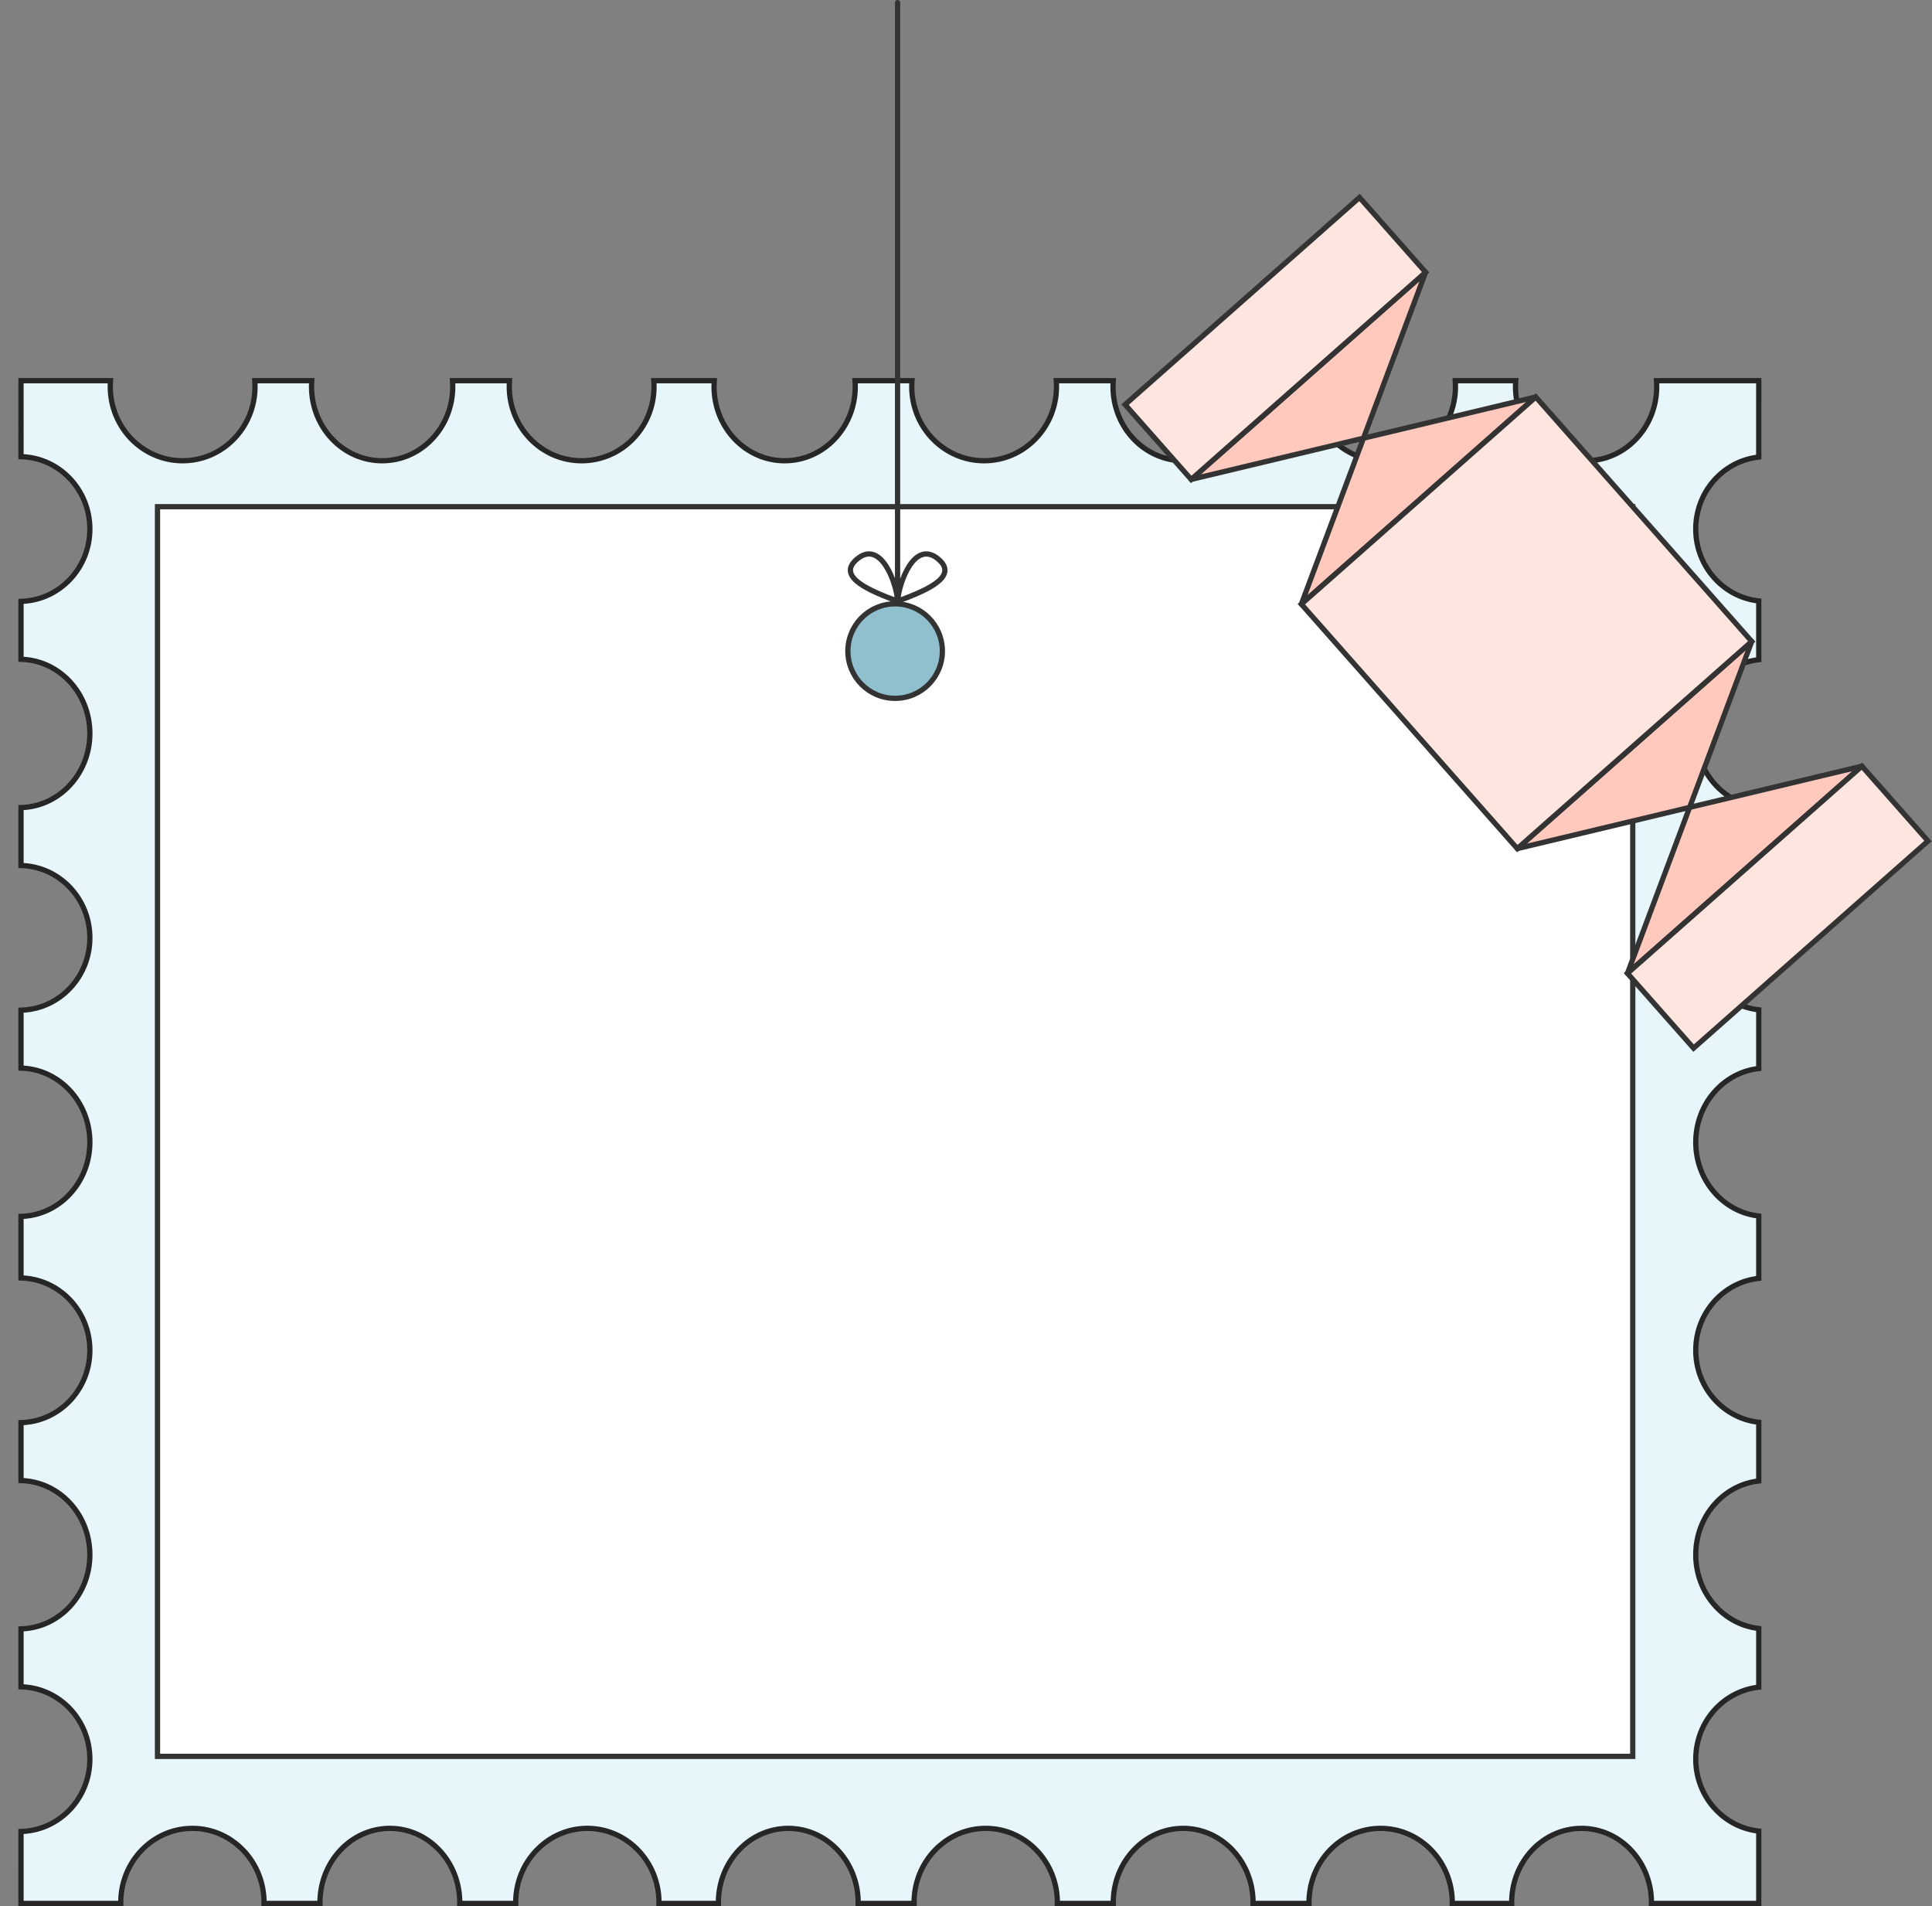 <svg xmlns="http://www.w3.org/2000/svg" width="368" height="363" fill="none"><rect width="100%" height="100%" fill="#808080" stroke="none"/><path fill="#E7F6FA" d="M21.045 72.5c-.029.371-.043.747-.043 1.126 0 7.801 6.172 14.125 13.786 14.125s13.787-6.324 13.787-14.125c0-.379-.014-.755-.043-1.126H59.38c-.028.371-.042.747-.042 1.126 0 7.801 6.022 14.125 13.45 14.125 7.428 0 13.45-6.324 13.45-14.125 0-.379-.014-.755-.042-1.126h10.85c-.028.371-.042.747-.042 1.126 0 7.801 6.172 14.125 13.786 14.125s13.787-6.324 13.787-14.125c0-.379-.014-.755-.043-1.126h11.516c-.028.371-.042.747-.042 1.126 0 7.801 6.022 14.125 13.45 14.125 7.428 0 13.45-6.324 13.45-14.125 0-.379-.014-.755-.042-1.126h10.843c-.029.371-.043.747-.043 1.126 0 7.801 6.172 14.125 13.786 14.125s13.787-6.324 13.787-14.125c0-.379-.014-.755-.043-1.126h10.848c-.028.371-.042.747-.042 1.126 0 7.801 6.022 14.125 13.45 14.125 7.428 0 13.45-6.324 13.45-14.125 0-.379-.014-.755-.042-1.126h10.845c-.028.371-.043.747-.043 1.126 0 7.801 6.172 14.125 13.786 14.125s13.787-6.324 13.787-14.125c0-.379-.014-.755-.043-1.126h11.518c-.028.371-.042.747-.042 1.126 0 7.801 6.022 14.125 13.45 14.125 7.428 0 13.45-6.324 13.45-14.125 0-.379-.014-.755-.042-1.126H335v14.547c-6.745.736-11.999 6.59-11.999 13.703 0 7.113 5.254 12.966 11.999 13.702v11.183c-6.745.754-11.999 6.755-11.999 14.046 0 7.29 5.254 13.289 11.999 14.044v11.183c-6.745.736-11.999 6.59-11.999 13.703 0 7.113 5.254 12.967 11.999 13.702v11.183c-6.745.754-11.999 6.755-11.999 14.046 0 7.29 5.254 13.29 11.999 14.044v11.873c-6.745.736-11.999 6.59-11.999 13.703 0 7.113 5.254 12.966 11.999 13.702v11.183c-6.745.754-11.999 6.755-11.999 14.046 0 7.29 5.254 13.289 11.999 14.044v11.185c-6.745.736-11.999 6.591-11.999 13.703 0 7.113 5.254 12.967 11.999 13.703V362.5h-20.438l.001-.165c0-7.801-5.959-14.126-13.312-14.126s-13.313 6.325-13.313 14.126l.001.165h-11.317l.002-.165c0-7.801-6.109-14.126-13.645-14.126-7.537 0-13.647 6.325-13.647 14.126l.002.165h-10.657l.002-.165c0-7.801-5.96-14.126-13.313-14.126-7.352 0-13.313 6.325-13.313 14.126l.002.165h-10.656l.002-.165c0-7.801-6.109-14.126-13.645-14.126-7.537 0-13.647 6.325-13.647 14.126l.002.165H163.46l.002-.165c0-7.801-5.96-14.126-13.313-14.126-7.352 0-13.313 6.325-13.313 14.126l.002.165h-11.319l.002-.165c0-7.801-6.11-14.126-13.646-14.126-7.536 0-13.647 6.325-13.647 14.126l.003.165H87.57l.002-.165c0-7.801-5.96-14.126-13.312-14.126-7.353 0-13.314 6.325-13.314 14.126l.002.165H50.292l.002-.165c0-7.801-6.11-14.126-13.646-14.126-7.536 0-13.646 6.325-13.646 14.126l.002.165H4v-13.698c7.273-.174 13.117-6.275 13.117-13.777 0-7.501-5.844-13.603-13.117-13.777v-11.035c7.273-.179 13.117-6.431 13.117-14.12 0-7.689-5.844-13.944-13.117-14.122v-11.033c7.273-.174 13.117-6.275 13.117-13.776 0-7.501-5.844-13.603-13.117-13.777v-11.723c7.273-.179 13.117-6.431 13.117-14.12 0-7.689-5.844-13.943-13.117-14.122v-11.032c7.273-.175 13.117-6.275 13.117-13.777 0-7.501-5.844-13.603-13.117-13.777v-11.033c7.273-.179 13.117-6.432 13.117-14.12 0-7.689-5.844-13.944-13.117-14.122v-11.033c7.273-.174 13.117-6.275 13.117-13.776 0-7.501-5.844-13.603-13.117-13.777V72.5h17.045Z"/><path fill="#262626" d="m21.045 72.5.498.038.042-.538h-.54v.5Zm-.043 1.126h-.5.5Zm13.786 14.125v.5-.5Zm13.787-14.125h.5-.5Zm-.043-1.126V72h-.54l.042.538.498-.038Zm10.848 0 .498.037.04-.537h-.538v.5Zm-.042 1.126h-.5.5Zm13.45 14.125v.5-.5Zm13.45-14.125h.5-.5Zm-.042-1.126V72h-.539l.04.537.5-.037Zm10.85 0 .5.038.04-.538h-.54v.5Zm-.042 1.126h-.5.5Zm13.786 14.125v.5-.5Zm13.787-14.125h.5-.5Zm-.043-1.126V72h-.54l.042.538.498-.038Zm11.516 0 .498.037.041-.537h-.539v.5Zm-.042 1.126h-.5.5Zm13.45 14.125v.5-.5Zm13.45-14.125h.5-.5Zm-.042-1.126V72h-.539l.041.537.498-.037Zm10.843 0 .499.038.041-.538h-.54v.5Zm-.043 1.126h-.5.5Zm13.786 14.125v.5-.5Zm13.787-14.125h.5-.5Zm-.043-1.126V72h-.54l.042.538.498-.038Zm10.848 0 .499.037.04-.537h-.539v.5Zm-.042 1.126h-.5.5Zm13.45 14.125v.5-.5Zm13.45-14.125h.5-.5Zm-.042-1.126V72h-.539l.041.537.498-.037Zm10.845 0 .499.038.041-.538h-.54v.5Zm-.043 1.126h-.5.5Zm13.786 14.125v.5-.5Zm13.787-14.125h.5-.5Zm-.043-1.126V72h-.54l.042.538.498-.038Zm11.518 0 .499.037.04-.537h-.539v.5Zm-.042 1.126h-.5.5Zm13.45 14.125v.5-.5Zm13.45-14.125h.5-.5Zm-.042-1.126V72h-.539l.041.537.498-.037Zm19.474 0h.5V72h-.5v.5Zm0 14.547.054.497.446-.049v-.448h-.5Zm-11.999 13.703h-.5.5ZM335 114.452h.5v-.448l-.446-.049-.054.497Zm0 11.183.056.497.444-.05v-.447h-.5Zm-11.999 14.046h-.5.5ZM335 153.725h.5v-.448l-.444-.049-.056.497Zm0 11.183.054.497.446-.048v-.449h-.5Zm-11.999 13.703h-.5.5ZM335 192.313h.5v-.448l-.446-.049-.054.497Zm0 11.183.056.497.444-.05v-.447h-.5Zm-11.999 14.046h-.5.5ZM335 231.586h.5v-.447l-.444-.05-.056.497Zm0 11.873.054.497.446-.049v-.448h-.5Zm-11.999 13.703h-.5.5ZM335 270.864h.5v-.448l-.446-.049-.054.497Zm0 11.183.056.497.444-.05v-.447h-.5Zm-11.999 14.046h-.5.5ZM335 310.137h.5v-.447l-.444-.05-.056.497Zm0 11.185.054.497.446-.048v-.449h-.5Zm-11.999 13.703h-.5.5ZM335 348.728h.5v-.449l-.446-.049-.054.498Zm0 13.772v.5h.5v-.5h-.5Zm-20.438 0-.5-.005-.006.505h.506v-.5Zm.001-.165h.5-.5Zm-13.312-14.126v-.5.5Zm-13.313 14.126h-.5.5Zm.001.165v.5h.506l-.006-.505-.5.005Zm-11.317 0-.5-.006-.006.506h.506v-.5Zm.002-.165h.5-.5Zm-13.645-14.126v-.5.5Zm-13.647 14.126h-.5.5Zm.002.165v.5h.506l-.006-.506-.5.006Zm-10.657 0-.5-.005-.006.505h.506v-.5Zm.002-.165h.5-.5Zm-13.313-14.126v-.5.5Zm-13.313 14.126h-.5.5Zm.002.165v.5h.505l-.005-.505-.5.005Zm-10.656 0-.5-.006-.005.506h.505v-.5Zm.002-.165h.5-.5Zm-13.645-14.126v-.5.5Zm-13.647 14.126h-.5.5Zm.002.165v.5h.506l-.006-.506-.5.006Zm-10.651 0-.5-.005-.005.505h.505v-.5Zm.002-.165h.5-.5Zm-13.313-14.126v-.5.5Zm-13.313 14.126h-.5.5Zm.002.165v.5h.505l-.005-.505-.5.005Zm-11.319 0-.5-.006-.006.506h.506v-.5Zm.002-.165h.5-.5Zm-13.646-14.126v-.5.5Zm-13.647 14.126h-.5.5Zm.003.165v.5h.505l-.006-.506-.5.006Zm-10.66 0-.5-.005-.005.505h.505v-.5Zm.002-.165h.5-.5Zm-13.312-14.126v-.5.5Zm-13.314 14.126h-.5.5Zm.002.165v.5h.506l-.006-.505-.5.005Zm-10.657 0-.5-.006-.006.506h.506v-.5Zm.002-.165h.5-.5Zm-13.646-14.126v-.5.5Zm-13.646 14.126h-.5.5Zm.002.165v.5h.505l-.005-.506-.5.006ZM4 362.5h-.5v.5H4v-.5Zm0-13.698-.012-.5-.488.012v.488H4Zm13.117-13.777h.5-.5ZM4 321.248h-.5v.488l.488.012.012-.5Zm0-11.035-.012-.5-.488.012v.488H4Zm13.117-14.12h.5-.5ZM4 281.971h-.5v.488l.488.012.012-.5Zm0-11.033-.012-.499-.488.011v.488H4Zm13.117-13.776h.5-.5ZM4 243.385h-.5v.488l.488.012.012-.5Zm0-11.723-.012-.5-.488.012v.488H4Zm13.117-14.12h.5-.5ZM4 203.42h-.5v.488l.488.012.012-.5Zm0-11.032-.012-.5-.488.012v.488H4Zm13.117-13.777h.5-.5ZM4 164.834h-.5v.488l.488.012.012-.5Zm0-11.033-.012-.5-.488.012v.488H4Zm13.117-14.12h.5-.5ZM4 125.559h-.5v.487l.488.012.012-.499Zm0-11.033-.012-.499-.488.011v.488H4Zm13.117-13.776h.5-.5ZM4 86.973h-.5v.488l.488.011.012-.5ZM4 72.5V72h-.5v.5H4Zm17.045 0-.499-.038c-.03.384-.044.772-.044 1.164h1c0-.366.014-.73.041-1.088l-.498-.038Zm-.043 1.126h-.5c0 8.066 6.385 14.625 14.286 14.625v-1c-7.326 0-13.286-6.089-13.286-13.625h-.5Zm13.786 14.125v.5c7.902 0 14.287-6.56 14.287-14.625h-1c0 7.536-5.96 13.625-13.287 13.625v.5Zm13.787-14.125h.5c0-.392-.015-.78-.044-1.164l-.499.038-.498.038c.027.359.041.722.041 1.088h.5Zm-.043-1.126v.5H59.38v-1H48.532v.5Zm10.848 0-.499-.037c-.029.383-.043.772-.043 1.163h1c0-.367.014-.73.04-1.089l-.498-.037Zm-.042 1.126h-.5c0 8.054 6.223 14.625 13.95 14.625v-1c-7.13 0-12.95-6.077-12.95-13.625h-.5Zm13.45 14.125v.5c7.727 0 13.95-6.571 13.95-14.625h-1c0 7.548-5.82 13.625-12.95 13.625v.5Zm13.45-14.125h.5c0-.391-.014-.78-.043-1.163l-.499.037-.498.037c.027.36.04.722.04 1.089h.5Zm-.042-1.126v.5h10.85v-1h-10.85v.5Zm10.85 0-.498-.038c-.03.384-.044.772-.044 1.164h1c0-.366.014-.73.041-1.088l-.498-.038Zm-.042 1.126h-.5c0 8.066 6.385 14.625 14.286 14.625v-1c-7.326 0-13.286-6.089-13.286-13.625h-.5Zm13.786 14.125v.5c7.902 0 14.287-6.56 14.287-14.625h-1c0 7.536-5.96 13.625-13.287 13.625v.5Zm13.787-14.125h.5c0-.392-.015-.78-.044-1.164l-.499.038-.498.038c.027.359.041.722.041 1.088h.5Zm-.043-1.126v.5h11.516v-1h-11.516v.5Zm11.516 0-.499-.037c-.029.383-.043.772-.043 1.163h1c0-.367.013-.73.04-1.089l-.498-.037Zm-.042 1.126h-.5c0 8.054 6.223 14.625 13.95 14.625v-1c-7.129 0-12.95-6.077-12.95-13.625h-.5Zm13.45 14.125v.5c7.727 0 13.95-6.571 13.95-14.625h-1c0 7.548-5.821 13.625-12.95 13.625v.5Zm13.45-14.125h.5c0-.391-.014-.78-.043-1.163l-.499.037-.498.037c.027.36.04.722.04 1.089h.5Zm-.042-1.126v.5h10.843v-1h-10.843v.5Zm10.843 0-.499-.038c-.029.384-.044.772-.044 1.164h1c0-.366.014-.73.042-1.088l-.499-.038Zm-.043 1.126h-.5c0 8.066 6.385 14.625 14.286 14.625v-1c-7.326 0-13.286-6.089-13.286-13.625h-.5Zm13.786 14.125v.5c7.902 0 14.287-6.56 14.287-14.625h-1c0 7.536-5.96 13.625-13.287 13.625v.5Zm13.787-14.125h.5c0-.392-.015-.78-.044-1.164l-.499.038-.498.038c.027.359.041.722.041 1.088h.5Zm-.043-1.126v.5h10.848v-1h-10.848v.5Zm10.848 0-.499-.037c-.028.383-.043.772-.043 1.163h1c0-.367.014-.73.041-1.089l-.499-.037Zm-.042 1.126h-.5c0 8.054 6.223 14.625 13.95 14.625v-1c-7.129 0-12.95-6.077-12.95-13.625h-.5Zm13.45 14.125v.5c7.727 0 13.95-6.571 13.95-14.625h-1c0 7.548-5.821 13.625-12.95 13.625v.5Zm13.45-14.125h.5c0-.391-.014-.78-.043-1.163l-.499.037-.498.037c.027.36.04.722.04 1.089h.5Zm-.042-1.126v.5h10.845v-1H238.86v.5Zm10.845 0-.498-.038c-.03.384-.045.772-.045 1.164h1c0-.366.014-.73.042-1.088l-.499-.038Zm-.043 1.126h-.5c0 8.066 6.385 14.625 14.286 14.625v-1c-7.326 0-13.286-6.089-13.286-13.625h-.5Zm13.786 14.125v.5c7.902 0 14.287-6.56 14.287-14.625h-1c0 7.536-5.96 13.625-13.287 13.625v.5Zm13.787-14.125h.5c0-.392-.015-.78-.044-1.164l-.499.038-.498.038c.027.359.041.722.041 1.088h.5Zm-.043-1.126v.5h11.518v-1h-11.518v.5Zm11.518 0-.499-.037c-.028.383-.043.772-.043 1.163h1c0-.367.014-.73.041-1.089l-.499-.037Zm-.042 1.126h-.5c0 8.054 6.223 14.625 13.95 14.625v-1c-7.129 0-12.95-6.077-12.95-13.625h-.5Zm13.45 14.125v.5c7.727 0 13.95-6.571 13.95-14.625h-1c0 7.548-5.82 13.625-12.95 13.625v.5Zm13.45-14.125h.5c0-.391-.014-.78-.043-1.163l-.499.037-.498.037c.027.36.04.722.04 1.089h.5Zm-.042-1.126v.5H335v-1h-19.474v.5Zm19.474 0h-.5v14.547h1V72.5h-.5Zm0 14.547-.054-.497c-7.006.764-12.445 6.84-12.445 14.2h1c0-6.865 5.069-12.499 11.553-13.206l-.054-.497Zm-11.999 13.703h-.5c0 7.361 5.439 13.435 12.445 14.199l.054-.497.054-.497c-6.484-.707-11.553-6.34-11.553-13.205h-.5ZM335 114.452h-.5v11.183h1v-11.183h-.5Zm0 11.183-.056-.497c-7.014.784-12.443 7.015-12.443 14.543h1c0-7.054 5.079-12.825 11.555-13.549l-.056-.497Zm-11.999 14.046h-.5c0 7.528 5.429 13.756 12.443 14.541l.056-.497.056-.497c-6.475-.725-11.555-6.494-11.555-13.547h-.5ZM335 153.725h-.5v11.183h1v-11.183h-.5Zm0 11.183-.054-.497c-7.006.765-12.445 6.84-12.445 14.2h1c0-6.865 5.069-12.498 11.553-13.206l-.054-.497Zm-11.999 13.703h-.5c0 7.361 5.439 13.435 12.445 14.2l.054-.498.054-.497c-6.484-.707-11.553-6.34-11.553-13.205h-.5ZM335 192.313h-.5v11.183h1v-11.183h-.5Zm0 11.183-.056-.497c-7.014.785-12.443 7.015-12.443 14.543h1c0-7.053 5.079-12.825 11.555-13.549l-.056-.497Zm-11.999 14.046h-.5c0 7.528 5.429 13.756 12.443 14.541l.056-.497.056-.497c-6.475-.724-11.555-6.494-11.555-13.547h-.5ZM335 231.586h-.5v11.873h1v-11.873h-.5Zm0 11.873-.054-.497c-7.006.764-12.445 6.839-12.445 14.2h1c0-6.865 5.069-12.498 11.553-13.206l-.054-.497Zm-11.999 13.703h-.5c0 7.361 5.439 13.435 12.445 14.199l.054-.497.054-.497c-6.484-.707-11.553-6.34-11.553-13.205h-.5ZM335 270.864h-.5v11.183h1v-11.183h-.5Zm0 11.183-.056-.497c-7.014.785-12.443 7.015-12.443 14.543h1c0-7.053 5.079-12.825 11.555-13.549l-.056-.497Zm-11.999 14.046h-.5c0 7.528 5.429 13.756 12.443 14.541l.056-.497.056-.497c-6.475-.724-11.555-6.494-11.555-13.547h-.5ZM335 310.137h-.5v11.185h1v-11.185h-.5Zm0 11.185-.054-.497c-7.006.765-12.445 6.84-12.445 14.2h1c0-6.865 5.069-12.498 11.553-13.206l-.054-.497Zm-11.999 13.703h-.5c0 7.361 5.439 13.435 12.445 14.2l.054-.497.054-.498c-6.484-.707-11.553-6.34-11.553-13.205h-.5ZM335 348.728h-.5V362.5h1v-13.772h-.5Zm0 13.772v-.5h-20.438v1H335v-.5Zm-20.438 0 .499.005.002-.17h-1l-.001.16.5.005Zm.001-.165h.5c0-8.049-6.156-14.626-13.812-14.626v1c7.049 0 12.812 6.073 12.812 13.626h.5Zm-13.312-14.126v-.5c-7.656 0-13.813 6.577-13.813 14.626h1c0-7.554 5.764-13.626 12.813-13.626v-.5Zm-13.313 14.126h-.5l.001.17.5-.005.5-.005-.001-.16h-.5Zm.001.165v-.5h-11.317v1h11.317v-.5Zm-11.317 0 .5.006.002-.171h-1l-.002.159.5.006Zm.002-.165h.5c0-8.061-6.317-14.626-14.145-14.626v.5l-.001.5c7.244 0 13.146 6.084 13.146 13.626h.5Zm-13.645-14.126v-.5c-7.829 0-14.147 6.565-14.147 14.626h1c0-7.542 5.902-13.626 13.147-13.626v-.5Zm-13.647 14.126h-.5l.002.171.5-.006.5-.006-.002-.159h-.5Zm.002.165v-.5h-10.657v1h10.657v-.5Zm-10.657 0 .5.005.002-.17h-1l-.002.16.5.005Zm.002-.165h.5c0-8.049-6.157-14.626-13.813-14.626v1c7.049 0 12.813 6.073 12.813 13.626h.5Zm-13.313-14.126v-.5c-7.656 0-13.813 6.577-13.813 14.626h1c0-7.554 5.764-13.626 12.813-13.626v-.5Zm-13.313 14.126h-.5l.002.17.5-.005.5-.005-.002-.16h-.5Zm.002.165v-.5h-10.656v1h10.656v-.5Zm-10.656 0 .5.006.002-.171h-1l-.002.159.5.006Zm.002-.165h.5c0-8.061-6.317-14.626-14.145-14.626v1c7.244 0 13.145 6.084 13.145 13.626h.5Zm-13.645-14.126v-.5c-7.829 0-14.147 6.565-14.147 14.626h1c0-7.542 5.903-13.626 13.147-13.626v-.5Zm-13.647 14.126h-.5l.002.171.5-.006.5-.006-.002-.159h-.5Zm.002.165v-.5H163.46v1h10.651v-.5Zm-10.651 0 .5.005.002-.17h-1l-.002.16.5.005Zm.002-.165h.5c0-8.049-6.156-14.626-13.813-14.626v1c7.049 0 12.813 6.073 12.813 13.626h.5Zm-13.313-14.126v-.5c-7.656 0-13.813 6.577-13.813 14.626h1c0-7.554 5.764-13.626 12.813-13.626v-.5Zm-13.313 14.126h-.5l.002.17.5-.005.5-.005-.002-.16h-.5Zm.002.165v-.5h-11.319v1h11.319v-.5Zm-11.319 0 .5.006.002-.171h-1l-.002.159.5.006Zm.002-.165h.5c0-8.061-6.317-14.626-14.146-14.626v1c7.244 0 13.146 6.084 13.146 13.626h.5Zm-13.646-14.126v-.5c-7.829 0-14.147 6.565-14.147 14.626h1c0-7.542 5.903-13.626 13.147-13.626v-.5Zm-13.647 14.126h-.5c0 .058.002.125.003.171l.5-.006.5-.006-.002-.159h-.5Zm.003.165v-.5H87.57v1h10.66v-.5Zm-10.66 0 .5.005.002-.17h-1l-.002.16.5.005Zm.002-.165h.5c0-8.049-6.156-14.626-13.812-14.626v1c7.049 0 12.812 6.073 12.812 13.626h.5Zm-13.312-14.126v-.5c-7.657 0-13.814 6.577-13.814 14.626h1c0-7.554 5.765-13.626 12.814-13.626v-.5Zm-13.314 14.126h-.5l.002.17.5-.005.5-.005-.002-.16h-.5Zm.002.165v-.5H50.292v1h10.657v-.5Zm-10.657 0 .5.006.002-.171h-1l-.002.159.5.006Zm.002-.165h.5c0-8.061-6.317-14.626-14.145-14.626v1c7.243 0 13.145 6.084 13.145 13.626h.5Zm-13.646-14.126v-.5c-7.828 0-14.146 6.565-14.146 14.626h1c0-7.542 5.902-13.626 13.146-13.626v-.5Zm-13.646 14.126h-.5l.002.171.5-.006.5-.006-.002-.159h-.5Zm.002.165v-.5H4v1h19.004v-.5ZM4 362.5h.5v-13.698h-1V362.5H4Zm0-13.698.012.5c7.555-.181 13.605-6.515 13.605-14.277h-1c0 7.241-5.638 13.109-12.629 13.277l.012.5Zm13.117-13.777h.5c0-7.762-6.05-14.096-13.605-14.277l-.012.5-.012.5c6.991.167 12.63 6.037 12.63 13.277h.5ZM4 321.248h.5v-11.035h-1v11.035H4Zm0-11.035.012.5c7.566-.186 13.605-6.682 13.605-14.62h-1c0 7.439-5.65 13.449-12.63 13.62l.013.5Zm13.117-14.12h.5c0-7.938-6.038-14.436-13.605-14.622l-.012.5-.012.5c6.98.171 12.63 6.182 12.63 13.622h.5ZM4 281.971h.5v-11.033h-1v11.033H4Zm0-11.033.012.5c7.555-.181 13.605-6.514 13.605-14.276h-1c0 7.241-5.638 13.109-12.629 13.277l.012.499Zm13.117-13.776h.5c0-7.762-6.05-14.096-13.605-14.277l-.012.5-.012.5c6.991.167 12.63 6.036 12.63 13.277h.5ZM4 243.385h.5v-11.723h-1v11.723H4Zm0-11.723.012.5c7.566-.186 13.605-6.682 13.605-14.62h-1c0 7.44-5.65 13.449-12.63 13.62l.013.5Zm13.117-14.12h.5c0-7.938-6.038-14.436-13.605-14.622l-.012.5-.012.5c6.98.171 12.63 6.182 12.63 13.622h.5ZM4 203.42h.5v-11.032h-1v11.032H4Zm0-11.032.012.5c7.555-.181 13.605-6.515 13.605-14.277h-1c0 7.241-5.638 13.109-12.629 13.277l.012.5Zm13.117-13.777h.5c0-7.762-6.05-14.096-13.605-14.277l-.012.5-.012.5c6.991.167 12.63 6.036 12.63 13.277h.5ZM4 164.834h.5v-11.033h-1v11.033H4Zm0-11.033.012.5c7.566-.186 13.605-6.682 13.605-14.62h-1c0 7.439-5.65 13.449-12.63 13.62l.013.5Zm13.117-14.12h.5c0-7.938-6.038-14.436-13.605-14.622l-.012.5-.012.499c6.98.172 12.63 6.183 12.63 13.623h.5ZM4 125.559h.5v-11.033h-1v11.033H4Zm0-11.033.012.5c7.555-.181 13.605-6.514 13.605-14.276h-1c0 7.241-5.638 13.109-12.629 13.277l.012.499Zm13.117-13.776h.5c0-7.762-6.05-14.096-13.605-14.277l-.012.5-.012.5c6.991.167 12.63 6.036 12.63 13.277h.5ZM4 86.973h.5V72.5h-1v14.473H4ZM4 72.5v.5h17.045v-1H4v.5Z"/><path fill="#fff" stroke="#333" d="M30 96.5h281v238H30v-238Z"/><path fill="#FFC9BD" stroke="#333" stroke-linecap="round" stroke-linejoin="round" d="m259.709 83.456-11.834 31.601 44.653-39.451-32.819 7.85Z"/><path fill="#FFC9BD" stroke="#333" stroke-linecap="round" stroke-linejoin="round" d="m259.709 83.456-32.819 7.85 44.654-39.452-11.835 31.602ZM321.829 153.766l-11.835 31.601 44.654-39.451-32.819 7.85ZM321.829 153.766l-32.819 7.849 44.653-39.451-11.834 31.602Z"/><path fill="#FFE5DF" stroke="#333" d="m247.879 115.059 44.653-39.45 41.13 46.553-44.653 39.45zM214.303 77.055l44.653-39.45 12.59 14.25-44.653 39.45zM309.994 185.368l44.653-39.45 12.59 14.25-44.652 39.45z"/><circle cx="170.5" cy="124" r="9" fill="#90C0CD" stroke="#333"/><path stroke="#333" stroke-linecap="round" stroke-linejoin="round" d="M170.967 113.8V.5M170.982 114.5c.187-3.406 3.208-11.969 7.826-7.948 3.914 3.406-2.795 6.056-7.826 7.948ZM170.982 114.5c-.186-3.406-3.207-11.969-7.826-7.948-3.913 3.406 2.795 6.056 7.826 7.948Z"/></svg>